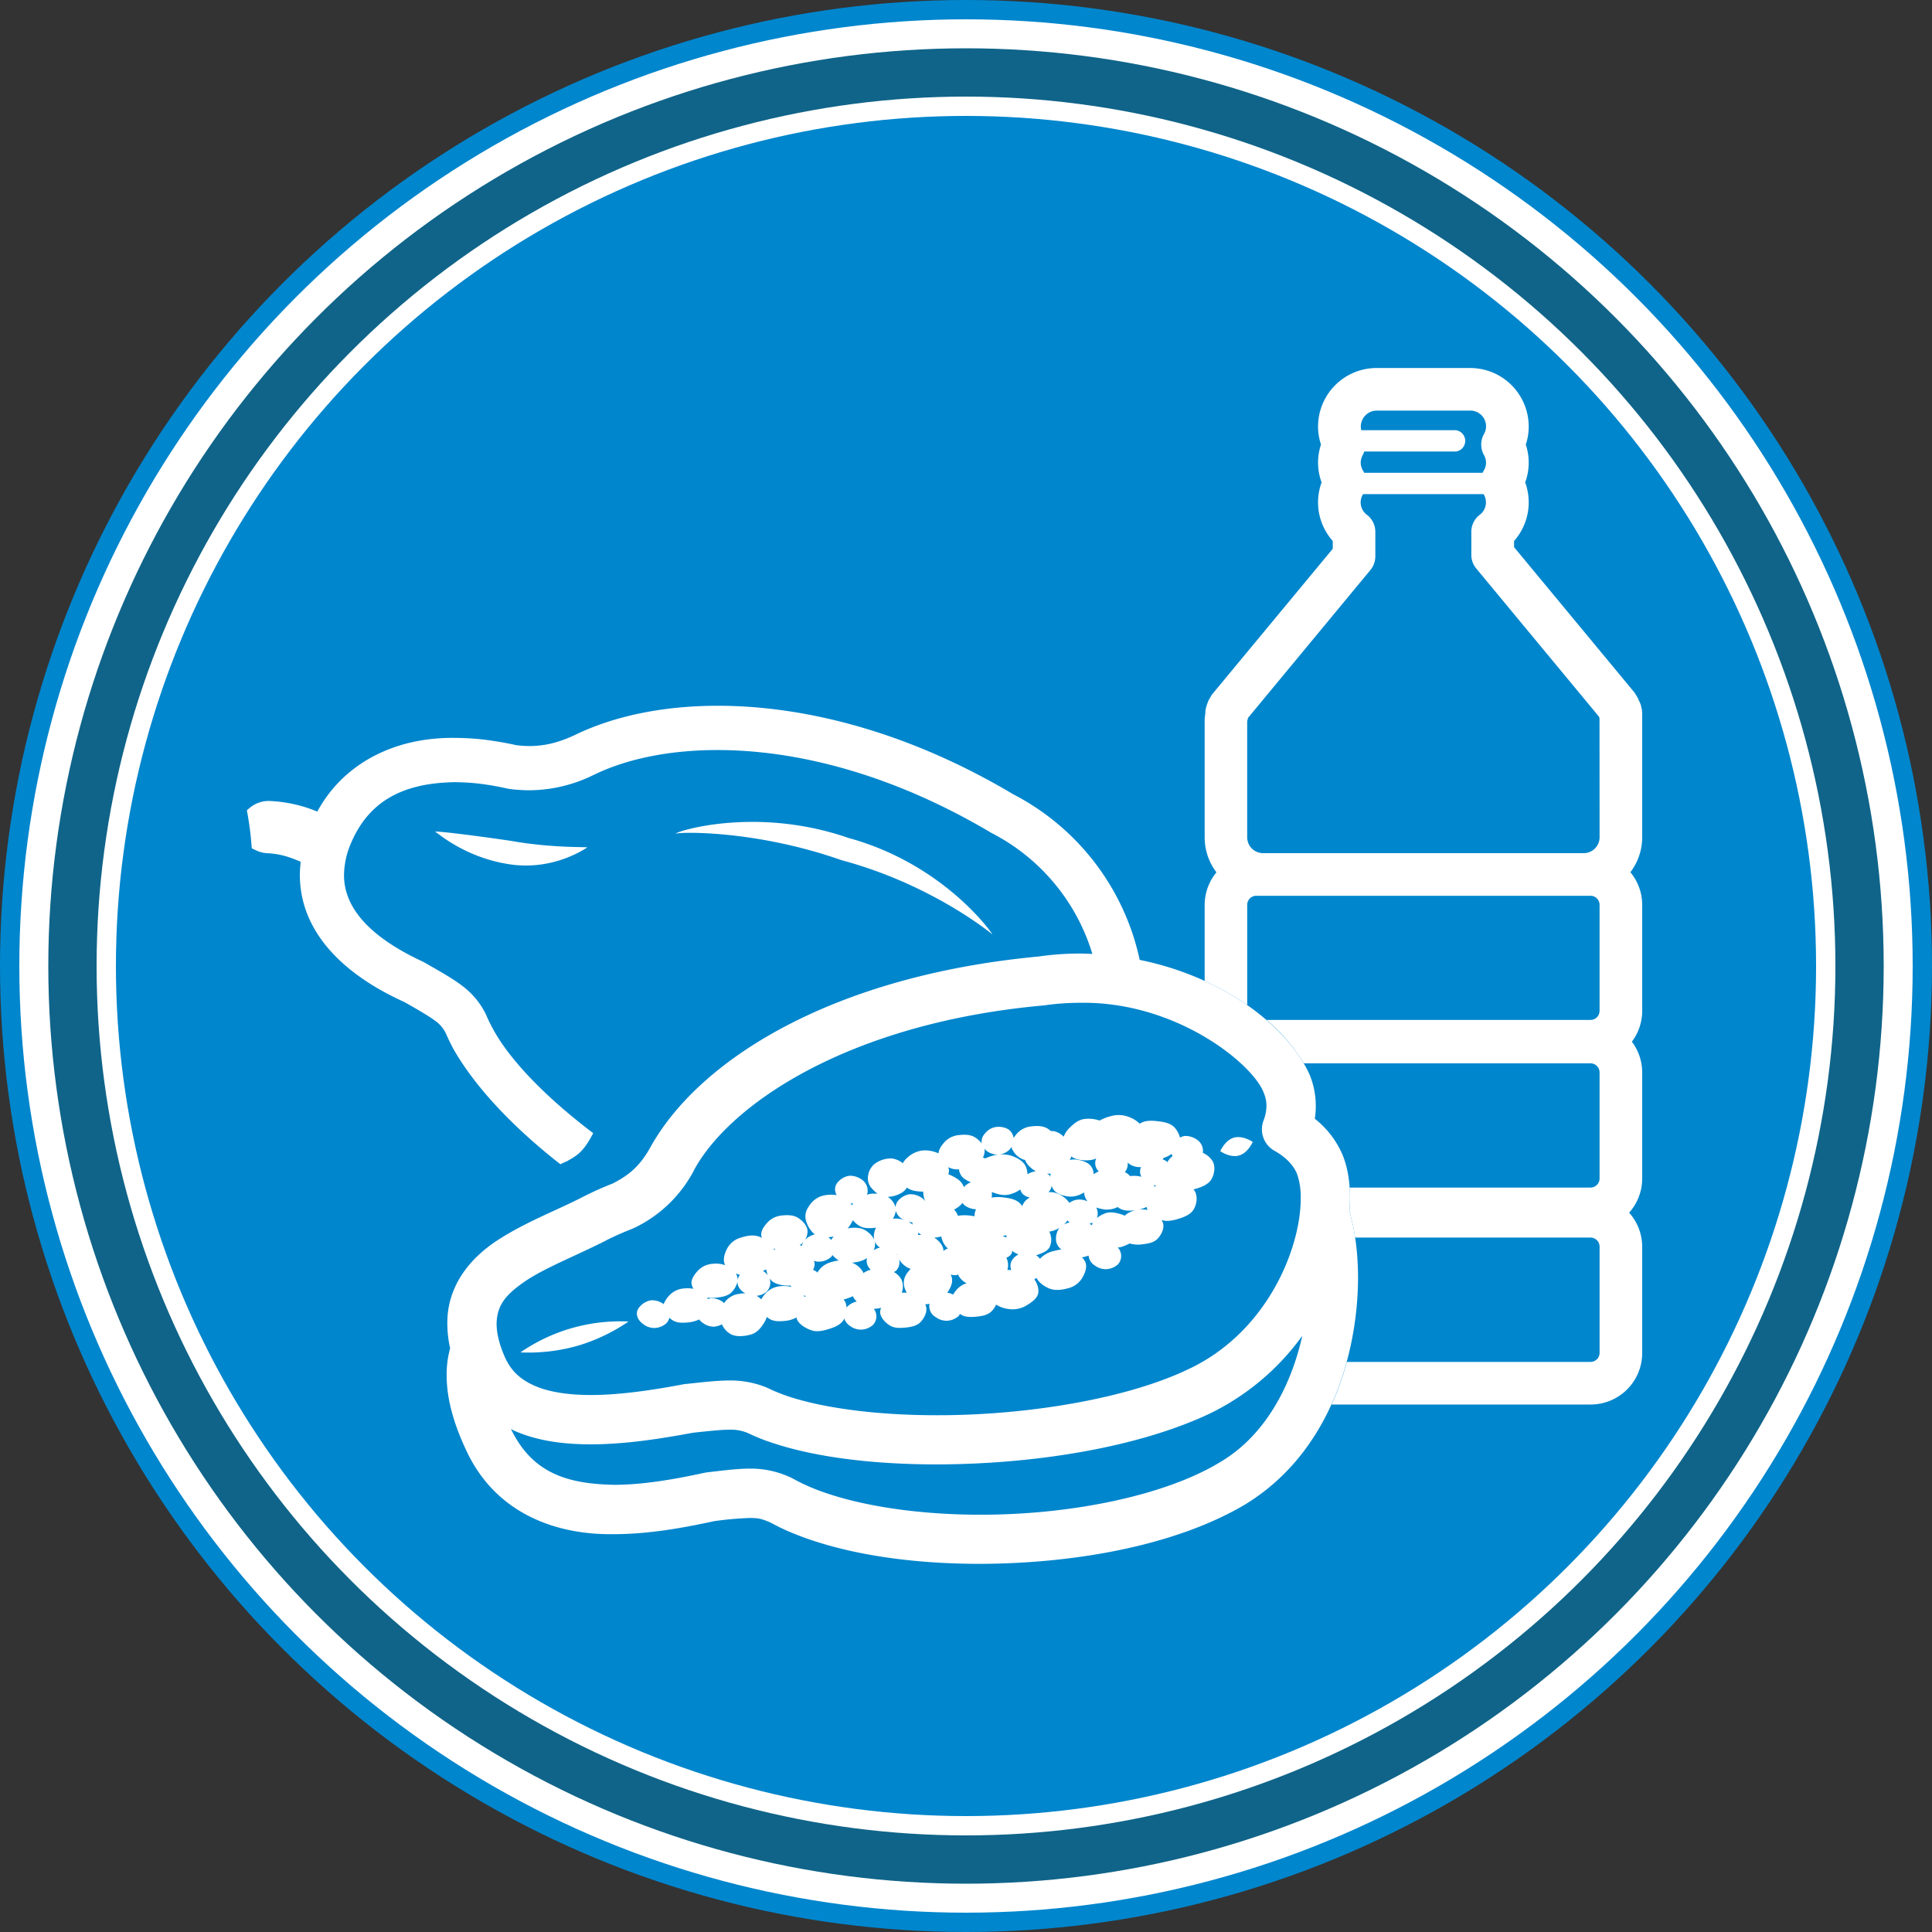 <svg xmlns="http://www.w3.org/2000/svg" viewBox="0 0 900 900"><rect x="0" y="0" width="900" height="900" fill="#333333" stroke="none"/><defs><style>.cls-1{fill:#0086cd;}.cls-2{fill:#fff;}.cls-3{fill:#106489;}</style></defs><g id="PQP"><circle class="cls-1" cx="450" cy="450" r="450"/><circle class="cls-2" cx="450" cy="450" r="441"/><circle class="cls-3" cx="450" cy="450" r="427.5"/><circle class="cls-2" cx="450" cy="450" r="405"/><circle class="cls-1" cx="450" cy="450" r="396"/><path class="cls-2" d="M765,549.14V499.52a23.85,23.85,0,0,0-4.81-14.25A23.88,23.88,0,0,0,765,471v-49.6a23.89,23.89,0,0,0-5.5-15.09A26.89,26.89,0,0,0,765,390.14l0-57.91-.14-1.58a12.08,12.08,0,0,0-.36-1.54,1.35,1.35,0,0,0,0-.2,10.22,10.22,0,0,0-1.05-2.55c-.12-.33-.24-.66-.39-1l-1.55-2.62-56.19-67.84V252a27.12,27.12,0,0,0,6.81-18,26.77,26.77,0,0,0-1.64-9.27,26.71,26.71,0,0,0,.28-17.63,26.06,26.06,0,0,0,1.36-8.38,27.28,27.28,0,0,0-27.28-27.29H641.32A27.29,27.29,0,0,0,614,198.72a26.55,26.55,0,0,0,1.37,8.37,26.55,26.55,0,0,0-1.37,8.37,26.91,26.91,0,0,0,1.65,9.26A27,27,0,0,0,620.85,252v3.64l-56.35,68L563,326.23a30.46,30.46,0,0,0-1.14,3.25,9.94,9.94,0,0,0-.37,3,20.73,20.73,0,0,0-.31,2.63v55.07a26.89,26.89,0,0,0,5.49,16.19,23.86,23.86,0,0,0-5.49,15.09v35.51A126.75,126.75,0,0,1,581,468.2V421.42a4.25,4.25,0,0,1,4.16-4.14H741a4.24,4.24,0,0,1,4.14,4.14V471a4.23,4.23,0,0,1-4.14,4.12l-151,0a82.55,82.55,0,0,1,17.39,20.22H741a4.24,4.24,0,0,1,4.14,4.14v49.62a4.24,4.24,0,0,1-4.14,4.12H628.7c.11,1.56.17,3.15.18,4.78,0,2.05-.11,4.16-.28,6.32a90.18,90.18,0,0,1,2.68,12.19H741a4.24,4.24,0,0,1,4.15,4.14V630.3a4.24,4.24,0,0,1-4.15,4.13H627.4a132.35,132.35,0,0,1-7.12,19.85H741a24,24,0,0,0,24-24h0V580.69a23.9,23.9,0,0,0-6.09-15.78A23.84,23.84,0,0,0,765,549.14ZM678.15,200.4h-44a6.42,6.42,0,0,1-.23-1.68,7.46,7.46,0,0,1,7.45-7.45H684.8a7.3,7.3,0,0,1,6.45,11,10,10,0,0,0,0,9.64,7.34,7.34,0,0,1,1,3.56,7.09,7.09,0,0,1-1.19,3.95,8,8,0,0,0-.38.84H635.45a8,8,0,0,0-.38-.84,7.35,7.35,0,0,1-1.2-3.95,7.61,7.61,0,0,1,1-3.56,8.84,8.84,0,0,0,.62-1.57h42.66a5,5,0,0,0,0-9.93Zm67,189.74a7.41,7.41,0,0,1-7.29,7.29H588.3a7.41,7.41,0,0,1-7.31-7.29V336a9.75,9.75,0,0,1,.31-1.2c0-.14.07-.29.11-.43l57-68.86a10,10,0,0,0,2.27-6.34V247.74a9.93,9.93,0,0,0-3.86-7.88,7.2,7.2,0,0,1-1.85-9.68h56.13a7.23,7.23,0,0,1-1.84,9.68,9.92,9.92,0,0,0-3.86,7.85V258.5a9.92,9.92,0,0,0,2.29,6.32l57.21,69.07c.07.24.13.47.21.69Z"/><path class="cls-2" d="M202.65,387.43c.13-.43,13,11.81,34.23,15.11,21.77,3.51,37.2-8.32,36.76-7.78-.3-.31-16.74.31-35.26-3C219.78,389,202.71,387,202.65,387.43Zm192.64,2.93c-43.87-15.24-81.67-2.61-80.53-1.95.18-.8,36.08-2.18,77.31,12.31,42.21,11.3,70,34.36,70.18,34.53C463,435.88,440.47,402.74,395.29,390.36Zm233.31,174c.17-2.16.27-4.27.28-6.32,0-7.27-1-13.89-3.39-19.88a42.71,42.71,0,0,0-13-17,38.52,38.52,0,0,0,.45-6,38.11,38.11,0,0,0-2.84-14.47c-11.55-25.94-52.21-55.77-106.92-56.49a135.84,135.84,0,0,0-19.48,1.39c-97.07,9.14-158.6,48.73-180.8,89h0c-5.19,9.3-10.62,13.16-17.35,16.67-4.59,1.82-9,3.75-13.13,5.86-.33.16-.66.32-1,.5-11.89,6.12-26.24,11.53-38.74,19.56C220.21,585,208.22,598,208.38,616.68a53.11,53.11,0,0,0,1.31,11.39,46,46,0,0,0-1.63,12.53c0,10.36,2.88,21.61,8.84,34.4,13.75,30.41,42.65,40.12,69.1,39.67,16,0,32-2.87,46.76-6.07a160.18,160.18,0,0,1,16.74-1.48c4.14.1,5.17.34,9.4,2.13,2.74,1.49,5.62,2.93,8.73,4.25l0,0c24.14,10.31,55.85,15,88.83,15,44.81-.12,91.56-8.67,123.55-27.65,39.54-24.1,52.5-70.2,52.62-105.55C632.61,583.84,631.3,573.34,628.6,564.36ZM231.34,616.68c.16-8.64,4.06-13.56,13.85-20.2,9.59-6.3,23.69-11.75,37.23-18.67.17-.08.32-.17.49-.27,3.79-1.89,7.53-3.51,11.55-5.1l.94-.41a61.18,61.18,0,0,0,27.66-26.42h0l0-.06c15.84-30.11,70.91-68.92,163.32-77.2a117.43,117.43,0,0,1,16.77-1.21c45.13-.72,81.09,28.94,85.66,42.22a15.44,15.44,0,0,1,1.16,5.78,19.6,19.6,0,0,1-1.37,6.87,11.45,11.45,0,0,0,5.11,14.07c5.7,3.24,8.89,6.89,10.5,10.77A32.31,32.31,0,0,1,605.93,558c.14,23-15.38,62.75-52.72,80-28.76,13.71-75.23,21.35-117,21.27-28.11,0-54.37-3.43-71.36-9.61l-.42-.17c-2.39-.89-4.54-1.81-6.56-2.79l-.88-.39a44.19,44.19,0,0,0-17-3.23c-5.43,0-11.31.64-20.14,1.6v0l-.91.07c-14.82,2.81-30.3,5.12-43.79,5.1-10.61,0-19.88-1.45-26.54-4.51s-11-7.1-13.93-14.33C232.18,625,231.34,620.32,231.34,616.68Zm336.9,64.53c-25.81,15.67-70,24.5-111.74,24.4-30.66,0-60.15-4.69-79.76-13.18h0c-2.91-1.28-5.16-2.41-7.32-3.62l-.83-.41a43.52,43.52,0,0,0-19.08-4.26c-5.54,0-11.42.71-19.94,1.71v0l-1.19.18c-14.19,3.11-29,5.66-42.37,5.65-22.48-.45-38.18-5.81-48-26,.39.17.74.45,1.13.62,11.12,5,23.43,6.51,36,6.53,15.88,0,32.36-2.56,47.63-5.4,8.51-.93,13.83-1.45,17.21-1.42a20,20,0,0,1,8.55,1.62q3.72,1.78,7.9,3.36l.06,0c21.23,7.74,49.47,11.15,79.75,11.19,44.55-.07,92.86-7.53,126.85-23.46a114.89,114.89,0,0,0,43.57-36.46C601.44,645.64,589.37,668.82,568.24,681.21ZM207.7,481.38c1.09,2.52,2.33,5.09,3.78,7.72l0,0c10.25,17.8,28,36.41,49.55,53.23,1-.43,2-.94,3-1.35,4.76-2.61,7.33-4.36,10.92-10.57l1.39-2.54c-21.27-16.08-38.6-33.54-46.78-48.7l-.05-.12a65,65,0,0,1-3-6.15l-.42-.9a36.84,36.84,0,0,0-10.29-12.41c-4.46-3.46-9.66-6.4-17.68-11l0,0-.86-.48c-26.2-12.11-37.06-26-37-40.49a38.24,38.24,0,0,1,2.89-14c7.84-19.12,22.77-28.84,48.63-29.25a105.19,105.19,0,0,1,11.31.67h0a132.66,132.66,0,0,1,13.36,2.32l1,.18a73.54,73.54,0,0,0,9.17.6,68.25,68.25,0,0,0,29.6-7l.55-.24c14.28-7,34.08-11.52,57.5-11.5,36,0,80.51,10.65,127.56,38.6a93.9,93.9,0,0,1,49,64,135.4,135.4,0,0,1,21.25,10c.37.22.71.46,1.07.68A113.8,113.8,0,0,0,472,370c-49.47-29.41-97.55-41.23-137.59-41.23-26,0-48.65,4.95-66.41,13.52l-.08.05c-8.69,4.1-15.21,5.16-21.16,5.2a55.33,55.33,0,0,1-6.2-.39,146.35,146.35,0,0,0-14.74-2.55l.13,0-.62-.07a119.92,119.92,0,0,0-13.46-.79c-28.32-.35-52,12.08-64.06,34.33-1.27-.5-2.48-1-3.91-1.49a64.45,64.45,0,0,0-18.41-3.45,13.69,13.69,0,0,0-8.91,3L115,377.44l.34,1.9c.75,4.24,1.38,8.79,1.79,13.91l.16,1.93,1.88.89a13.48,13.48,0,0,0,1.69.69,12.93,12.93,0,0,0,3.86.71,36.79,36.79,0,0,1,10.3,2,51.8,51.8,0,0,1,5.06,2,56.24,56.24,0,0,0-.4,6.19c.11,26.19,19.74,46.05,48.78,59.17,7.68,4.35,12.25,7.1,14.67,9A15.15,15.15,0,0,1,207.7,481.38Zm369.49,56.9c4.18-1.2,6.39-6.32,6.39-6.32s-4.58-3.16-8.76-2-6.38,6.31-6.38,6.31S573,539.47,577.19,538.28ZM268.79,627a84.3,84.3,0,0,0,24-11.38A81.79,81.79,0,0,0,242.44,630,84.42,84.42,0,0,0,268.79,627Zm31-10.05a8.4,8.4,0,0,0,5.33,1.67,8.71,8.71,0,0,0,5.38-2.28,5.55,5.55,0,0,0,1.3-2.46,13.69,13.69,0,0,0,1.5,1.13c2.19,1.4,4.95,1.25,7.51,1a15.32,15.32,0,0,0,4.87-1.36,7.45,7.45,0,0,0,1.83,1.69,8.4,8.4,0,0,0,5.34,1.66,10.62,10.62,0,0,0,3.48-1.06,9.4,9.4,0,0,0,4.8,4.91c2.53.94,5.84.62,8.69-.19s4.53-3,5.87-5.05a12.93,12.93,0,0,0,1.54-3.12,12.41,12.41,0,0,0,1.09.82c2.19,1.4,4.95,1.25,7.52,1a14.25,14.25,0,0,0,5.21-1.58,5.23,5.23,0,0,0,.34,1.15c1.1,2.13,3.75,3.82,6.51,4.79s5.72.21,8.38-.62c2.84-.89,5.61-2.09,6.93-4.59,0-.07,0-.15.09-.23a6.48,6.48,0,0,0,2.75,3.49,8.33,8.33,0,0,0,5.34,1.66,8.58,8.58,0,0,0,5.37-2.28,5.81,5.81,0,0,0,.3-7.41,15.24,15.24,0,0,0,3.43-.47,4.62,4.62,0,0,0-.44,2.58c.34,2.12,2.21,4.22,4.4,5.62s5,1.25,7.51,1,5.3-.8,7-2.69,2.88-4.42,2.54-6.59a5.74,5.74,0,0,0-.49-1.52,16.48,16.48,0,0,0,2-.27,5.81,5.81,0,0,0,2.91,6.23,8.37,8.37,0,0,0,5.34,1.67,8.78,8.78,0,0,0,5.39-2.27,5.75,5.75,0,0,0,.52-.93c.12.09.24.2.37.28,2.2,1.4,5,1.24,7.52,1s5.3-.8,7.05-2.68a10.47,10.47,0,0,0,1.89-2.91,14.28,14.28,0,0,0,5.93,2.06,12.51,12.51,0,0,0,8.12-1.59c2.49-1.51,5-3.26,5.55-5.59.49-2.14-.35-4.63-1.78-6.67a7.05,7.05,0,0,0,1.06-.63c1,2.11,3.4,3.86,6,4.93s5.73.65,8.45-.08a10.65,10.65,0,0,0,6.69-4.66c1.47-2.44,2.56-5.31,1.54-7.66a7.21,7.21,0,0,0-1.56-2.12,17.28,17.28,0,0,0,3.1-.83,6.17,6.17,0,0,0,3,4.67,8.44,8.44,0,0,0,5.34,1.66,8.66,8.66,0,0,0,5.38-2.28,5.81,5.81,0,0,0-.11-7.81,10,10,0,0,0,2.06-.39,25.1,25.1,0,0,0,3.45-1.5,14,14,0,0,0,6.15.36c2.61-.29,5.3-.79,7-2.68s2.87-4.43,2.53-6.6a5.93,5.93,0,0,0-.79-2c2.72.89,5.6.14,8.2-.67,2.83-.89,5.61-2.08,6.93-4.58s1.65-5.65.46-8a6.3,6.3,0,0,0-.72-1c.52-.14,1.07-.29,1.57-.45,2.84-.89,5.63-2.09,6.94-4.58s1.66-5.65.47-8a10.13,10.13,0,0,0-4.63-4,6.28,6.28,0,0,0-2.88-6.23,9.29,9.29,0,0,0-5.63-1.64,6.81,6.81,0,0,0-2.16.76,10.89,10.89,0,0,0-2.33-4.51c-1.85-2.16-4.88-2.75-7.82-3.1s-5.87-.5-8.38,1l-.22.15a13.17,13.17,0,0,0-5-3.14,13,13,0,0,0-8.25-.44,21.53,21.53,0,0,0-5.43,2.1,15.71,15.71,0,0,0-6.8-.76c-3,.3-5.11,2.16-6.93,3.91a11.3,11.3,0,0,0-3,4.37,9,9,0,0,0-4.64-2.6,7.75,7.75,0,0,0-1.28,0,12,12,0,0,0-1.45-1.1c-2.18-1.4-4.92-1.41-7.49-1.13a10.39,10.39,0,0,0-6.68,3.13,18.32,18.32,0,0,0-1.78,2.27,5.88,5.88,0,0,0-2.56-4.07,9.27,9.27,0,0,0-5.81-1,7.93,7.93,0,0,0-4.82,2.82,5.75,5.75,0,0,0-1.69,4.82,11.85,11.85,0,0,0-3-2.78c-2.19-1.4-4.92-1.41-7.49-1.12a10.28,10.28,0,0,0-6.67,3.12c-1.52,1.63-2.83,3.52-2.94,5.41a15,15,0,0,0-7.12-1.38,12.44,12.44,0,0,0-7.33,3.31,10.09,10.09,0,0,0-2.2,2.65,10.33,10.33,0,0,0-5-2.21,12.77,12.77,0,0,0-7.57,2.14,8.28,8.28,0,0,0-3.54,5.69,6.77,6.77,0,0,0,1.74,6.17,18.87,18.87,0,0,0,2.6,2.43,18.85,18.85,0,0,0-3.36.05c-.53.06-1,.29-1.52.4a6.23,6.23,0,0,0-2.68-7.19,9.31,9.31,0,0,0-5.64-1.63,8.82,8.82,0,0,0-5.15,2.84,5,5,0,0,0-.65,6.18,16.28,16.28,0,0,0-7,.4,11.16,11.16,0,0,0-6.09,5,7.6,7.6,0,0,0-.94,7.38,13.11,13.11,0,0,0,3.79,5.52,9,9,0,0,0-4.58,2.63,7.23,7.23,0,0,0,1.17-4.73c-.33-2.13-2.14-4.19-4.33-5.59s-4.93-1.41-7.49-1.13a10.33,10.33,0,0,0-6.67,3.12c-1.74,1.89-3.31,4.12-3,6.29a5,5,0,0,0,.33,1c-.45-.2-.89-.41-1.34-.57-2.79-1-5.75-.39-8.41.44a10.41,10.41,0,0,0-6.43,5c-1.31,2.52-2.22,5.45-1,7.77,0,0,.06.08.09.12a13.17,13.17,0,0,0-6.05-.65,10.39,10.39,0,0,0-6.67,3.13c-1.75,1.89-3.32,4.11-3,6.28a6.07,6.07,0,0,0,.92,2.22,15.54,15.54,0,0,0-4.52-.15,10.25,10.25,0,0,0-6.67,3.13,11.89,11.89,0,0,0-2.73,4.21c-.09-.06-.13-.15-.22-.21a9.18,9.18,0,0,0-5.62-1.63,8.73,8.73,0,0,0-5.15,2.84C295.62,611.05,296.53,614.82,299.8,616.9Zm242.45-77.65a11,11,0,0,0,2-.77c.51-.31,1-.64,1.52-1a4.73,4.73,0,0,0,.48,1,9,9,0,0,0-2.45,2.86c-.23-.18-.36-.42-.61-.58a12.74,12.74,0,0,0-1.62-.77A9.91,9.91,0,0,0,542.25,539.25Zm-3.64,13c-.26.17-.49.34-.72.52-.13-.23-.29-.45-.44-.67A7.36,7.36,0,0,0,538.61,552.24Zm-71.8,23.37a12.23,12.23,0,0,0,2.18-.24,6.54,6.54,0,0,0-.26,1.08A12.68,12.68,0,0,0,466.81,575.61Zm5.3,10.53a5,5,0,0,0-1,5.39c-.6,0-1.2,0-1.81,0a8,8,0,0,0-.42-5.56s-.06-.08-.09-.13a5,5,0,0,0,2.4-1.82,4.73,4.73,0,0,0,.32-1.37,11.44,11.44,0,0,0,2.94,1.62A10,10,0,0,0,472.11,586.14Zm4.72-25.66a10.9,10.9,0,0,0-.65,1.33c-.22-.31-.42-.65-.67-.94-1.87-2.16-4.9-2.75-7.83-3.1a18.23,18.23,0,0,0-5.76.07,6.38,6.38,0,0,0,.08-2.61l.07,0c2.56,1,5.44,1.9,8.34,1.09a15.74,15.74,0,0,0,4.9-2.27,5.52,5.52,0,0,0,1.23,2.21,7.11,7.11,0,0,0,3.2,1.55A7.49,7.49,0,0,0,476.83,560.48Zm18.6,10a9,9,0,0,0,1.67-1.76c.07-.1.11-.21.17-.31a5.79,5.79,0,0,0,1,1A10.52,10.52,0,0,0,495.43,570.49Zm13.56-1a5.3,5.3,0,0,0-.24,1.26c-.33-.2-.63-.41-1-.59-.08,0-.17,0-.24-.09a12.94,12.94,0,0,0,1.51-.65Zm25.47-6.18c0,.09.15.17.2.27a15.79,15.79,0,0,0-4.12-.17,10.88,10.88,0,0,0,3.59-1.26A4.79,4.79,0,0,0,534.46,563.32Zm-9.17-21.82a12,12,0,0,0,1.27,1,8.83,8.83,0,0,0,5,1.13,4.9,4.9,0,0,0,.17,4.5,14.82,14.82,0,0,0-5.1-.33c-.09,0-.16,0-.24.06s-.13-.26-.24-.38A8.56,8.56,0,0,0,524,546,5.73,5.73,0,0,0,525.29,541.5Zm-10.94,21.88a11.44,11.44,0,0,0,6.33-1.14,7.71,7.71,0,0,0,.71.53c2.18,1.4,5,1.25,7.51,1a.8.8,0,0,1,.15,0,10,10,0,0,0-5.12,2.5c-.59-.23-1.14-.51-1.75-.69-2.34-.68-4.95-1.3-7.42-.37a14,14,0,0,0-3.77,2.15,6.08,6.08,0,0,0-.31-4.91A17.26,17.26,0,0,0,514.35,563.38ZM499,539a3,3,0,0,0,.07-.32c.18.14.32.3.51.42,2.22,1.34,5.42,1.62,8.36,1.31a9.12,9.12,0,0,0,2.74-.77,5.16,5.16,0,0,0,1.16,6c-.42.22-.86.43-1.27.66s-.76.44-1.14.67a6.14,6.14,0,0,0-1.59-4.18c-1.56-1.56-4.28-2.38-6.91-2.65a7.37,7.37,0,0,0-2.57.22A14,14,0,0,0,499,539Zm-9.1,13.36a6.69,6.69,0,0,0,1.31,2.37c1.56,1.56,4.24,2.4,6.86,2.68a11.42,11.42,0,0,0,6.91-1.95,8.15,8.15,0,0,0,1.61,4.16c-.2-.06-.38-.17-.59-.23a8.63,8.63,0,0,0-5.5-.27,11,11,0,0,0-2.34,1.22,12.34,12.34,0,0,0-5.77-4.43,9,9,0,0,0-4-.55,5.19,5.19,0,0,0,1.47-2.74C490,552.56,489.92,552.47,489.94,552.38Zm-.31-5.67a4.33,4.33,0,0,0-.36,1c0,.2,0,.42,0,.63-.16-.3-.18-.67-.43-.92a5.82,5.82,0,0,0-1.09-.65A12.88,12.88,0,0,0,489.63,546.71Zm-6.9,38.06c2.48-.83,5.09-1.76,6.17-3.63a8.15,8.15,0,0,0,0-7.24s-.07-.08-.09-.13c.55-.11,1.1-.23,1.64-.37A12.83,12.83,0,0,0,493.5,572a8.58,8.58,0,0,0-1.45,6.51,6.21,6.21,0,0,0,2.39,3.54,27.62,27.62,0,0,0-3.51.71,12.29,12.29,0,0,0-6.48,3.65,6.35,6.35,0,0,0-1.57-1.53c-.08,0-.19-.07-.26-.12S482.69,584.78,482.73,584.77Zm-12.11-49.58a5.47,5.47,0,0,0,.52-.86,9.53,9.53,0,0,0,4.25,5.19,6.84,6.84,0,0,0,2.2.87,5.74,5.74,0,0,0,.93,1.78,13.16,13.16,0,0,0,4.05,3.47,10.1,10.1,0,0,0-3.89,1.37,10.37,10.37,0,0,0-.61-3.18c-1-2.64-3.63-4.2-6.44-5.27a13.54,13.54,0,0,0-6-.68A8.73,8.73,0,0,0,470.62,535.19ZM458.54,535a6.21,6.21,0,0,0,1.33,1.33,9.2,9.2,0,0,0,5.45,1.57,12.51,12.51,0,0,0-1.92.2,28.38,28.38,0,0,0-4.5,1.56v0c-.3-.19-.68-.3-1-.47a6.86,6.86,0,0,0,.75-3.91C458.61,535.19,458.56,535.11,458.54,535Zm-12.41,65.27a15.52,15.52,0,0,0-2.12,2.8,9.15,9.15,0,0,0-2.78-.9c.11-.16.28-.32.38-.48,1.49-2.26,2.55-4.79,1.51-7.4-.07-.2-.21-.39-.3-.59a6.11,6.11,0,0,0,2.36.32c.4,0,.81-.2,1.22-.29a4.27,4.27,0,0,0,.18.61,9.35,9.35,0,0,0,3.69,3.47A9.34,9.34,0,0,0,446.13,600.29Zm8.61-37a6.57,6.57,0,0,0-.6,1.53,5.64,5.64,0,0,0-.12,1.79c-.66-.12-1.33-.22-2-.29a18.2,18.2,0,0,0-5.8.07,7.75,7.75,0,0,0-1.75-2.9,13.16,13.16,0,0,0,3.44-2.55c.16-.18.25-.39.4-.57a6.11,6.11,0,0,0,1.39,1.39A9.41,9.41,0,0,0,454.74,563.33Zm-8-18.61a6.07,6.07,0,0,0,3,4.78,12.22,12.22,0,0,0,2.55,1.29A9.18,9.18,0,0,0,449,553a7.42,7.42,0,0,0-3-3.79,19.31,19.31,0,0,0-4.24-2.18,5.72,5.72,0,0,0,.31-2.07,11.53,11.53,0,0,0-.33-1.25A9.21,9.21,0,0,0,446.76,544.72Zm-9.9,31.67c.56-.06,1.1-.23,1.65-.32A10.53,10.53,0,0,0,440.9,581c.21.23.53.3.76.51a8.43,8.43,0,0,0-2.2,1.26c0-.25,0-.5,0-.74-.34-2.09-2.1-4.11-4.24-5.49C435.78,576.49,436.33,576.45,436.86,576.39Zm-5-15.27-.08,0c0-.12-.09-.24-.15-.36C431.71,560.89,431.77,561,431.86,561.12ZM418,584.73c-.08-.12-.2-.22-.28-.34H418c0,.1,0,.21,0,.32Zm-2.07-17a8.48,8.48,0,0,0,1.36-3.72,6.46,6.46,0,0,0,2.87,3.78c.42.26.87.44,1.31.66A10.93,10.93,0,0,0,415.91,567.75Zm6.55,25.48a7.51,7.51,0,0,0-.89,7.27,16.69,16.69,0,0,0,.8,1.73,22.14,22.14,0,0,0-2.31,0,8.35,8.35,0,0,0-.21-6.29,9.11,9.11,0,0,0-3.47-3.35,5.84,5.84,0,0,0,1.12-.73,5.59,5.59,0,0,0,1.31-5.14,11.11,11.11,0,0,0,3.54,3.55,6.9,6.9,0,0,0,1.88.81A19,19,0,0,0,422.46,593.23Zm.74-24.06a5.67,5.67,0,0,0,1.77.23c0,.14,0,.27,0,.4a4.91,4.91,0,0,0,.24.74A13.81,13.81,0,0,0,423.2,569.17Zm4.48,6.14c0-.34.08-.68,0-1,0-.09-.08-.16-.1-.24a13.43,13.43,0,0,0,1.57,1.22C428.67,575.31,428.17,575.26,427.68,575.31Zm-7.35-19.86a6.32,6.32,0,0,0,2.11-2.24c.07,0,.1.13.18.18,1.89,1.32,4.71,1.74,7.42,1.73,0,.55.08,1.09.15,1.62a11.66,11.66,0,0,0,.77,2.86,6.33,6.33,0,0,0-1.67-1.63,9.16,9.16,0,0,0-5.63-1.63,8.84,8.84,0,0,0-5.15,2.84,5,5,0,0,0-1.32,3.26,8.79,8.79,0,0,0-3.66-4.89A13.38,13.38,0,0,0,420.33,555.45ZM405,591.64a12.44,12.44,0,0,0-2.85,1.42,5.58,5.58,0,0,0-.23-.69,10.38,10.38,0,0,0-5.11-4.21c.41,0,.81,0,1.21-.1a12.76,12.76,0,0,0,5.86-2,5.36,5.36,0,0,0,1.76,5.37Zm-7.61-31h.05c-.21.28-.38.57-.56.85-.2-.34-.43-.66-.67-1A5.23,5.23,0,0,0,397.4,560.66Zm-1.26,9.88a14.87,14.87,0,0,0,1.16-2.1,12.33,12.33,0,0,0,2.88,2.54c2.2,1.4,4.95,1.25,7.51,1,.15,0,.28-.07.43-.08a8.68,8.68,0,0,0-.92,5.47,6.37,6.37,0,0,0,2.75,3.83,8,8,0,0,0-2.95,1.25,6.6,6.6,0,0,0,.6-3.65c-.33-2.12-2.14-4.18-4.33-5.57s-4.93-1.43-7.49-1.14c-.34,0-.62.19-.93.24C395.31,571.73,395.75,571.14,396.14,570.54Zm-1.6,34.38a21.44,21.44,0,0,0,2.86-1.11c.07.18.07.38.15.56a7.5,7.5,0,0,0,1.59,1.93,9,9,0,0,0-4.71,2.69s0,.1-.09.16a6.87,6.87,0,0,0-.65-2.76,6.3,6.3,0,0,0-.73-1C393.49,605.24,394,605.09,394.54,604.92Zm-6.1-29a15.42,15.42,0,0,0-1.26,1.72,6.69,6.69,0,0,0-1.32-1.28A17.84,17.84,0,0,0,388.44,576Zm-9.27,11.45a6.08,6.08,0,0,0,2.74.36,8.75,8.75,0,0,0,5.39-2.27,5.09,5.09,0,0,0,.45-.82,12.17,12.17,0,0,0,2.77,2.41c.09,0,.19.07.28.12a21.59,21.59,0,0,0-3.7.83,10.35,10.35,0,0,0-6.32,4.85,4.85,4.85,0,0,0-.61-.59,11,11,0,0,0-1.42-.68,5.83,5.83,0,0,0,.74-3A12.25,12.25,0,0,0,379.17,587.41Zm-3.62,16.29c-.25.17-.49.34-.72.53-.13-.24-.3-.46-.45-.69A6.72,6.72,0,0,0,375.55,603.7Zm-2-24.37a10.44,10.44,0,0,0,1.08-1.4,5.2,5.2,0,0,0-1.05,2.53,9.53,9.53,0,0,0-1.13-.46C372.83,579.75,373.3,579.66,373.59,579.33Zm-12.32,2.59c-.22.15-.41.31-.62.46a4.52,4.52,0,0,0-.23-.71C360.7,581.77,361,581.85,361.27,581.92Zm-4.3,9.35a11.35,11.35,0,0,0,.84,3,6.8,6.8,0,0,0-2-1.93c-.12-.08-.28-.12-.41-.19A11.51,11.51,0,0,0,357,591.27Zm.4,10.24a5.81,5.81,0,0,0,.44-7.28,6.87,6.87,0,0,0,2.22,2.89c2.08,1.46,5.28,1.92,8.24,1.8h.12a5.78,5.78,0,0,0,.28.63,14.69,14.69,0,0,0-5.08-.33,10.38,10.38,0,0,0-6.68,3.12,16.15,16.15,0,0,0-2.25,3,10,10,0,0,0-2.18-1.64A8.28,8.28,0,0,0,357.37,601.51Zm-23.3,3c2.61-.28,5.3-.81,7-2.68s2.88-4.43,2.53-6.6a6.11,6.11,0,0,0-.78-2,15,15,0,0,0,1.43.61c.17.06.34.06.52.11-2.15,2.73-1.28,6.24,1.86,8.23.21.13.45.21.66.34a19,19,0,0,0-4.78.68,10.09,10.09,0,0,0-5.18,3.93,5.55,5.55,0,0,0-.69-.68,9.36,9.36,0,0,0-5.63-1.62,7.38,7.38,0,0,0-1.14.4,7,7,0,0,0-.4-.7A18.32,18.32,0,0,0,334.07,604.46Z"/></g></svg>